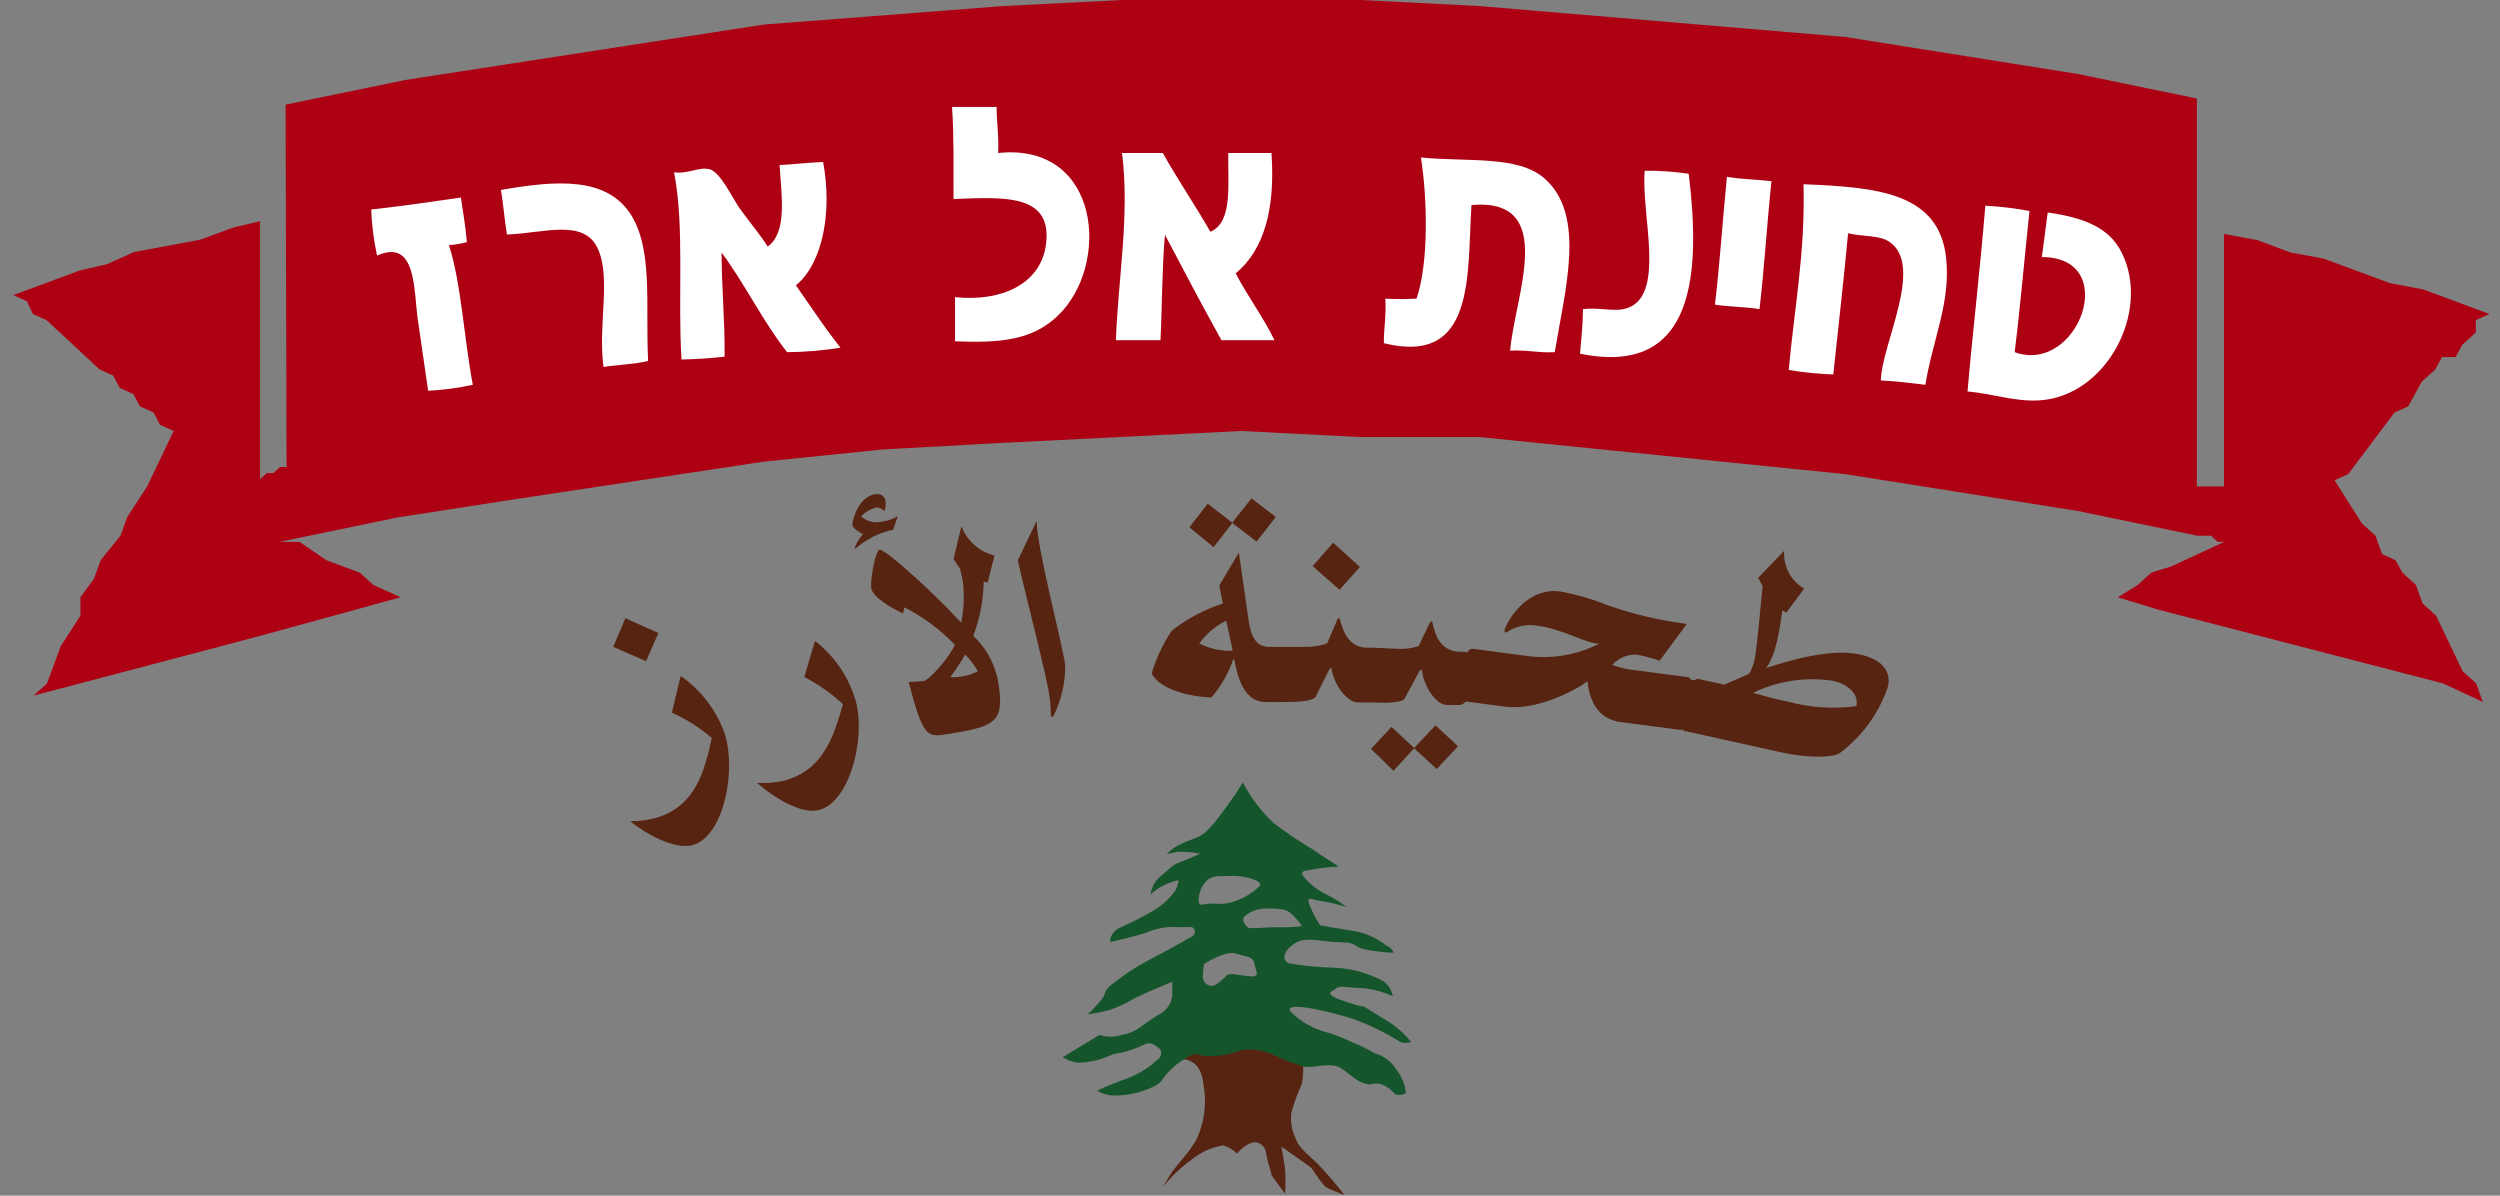 <?xml version="1.0" encoding="UTF-8"?> <svg xmlns="http://www.w3.org/2000/svg" width="184" height="88" viewBox="0 0 184 88" fill="none"><rect x="0" y="0" width="184" height="88" fill="#808080" stroke="none"/><path d="M48.46 46.59L46.03 45.5L45.13 47.61L47.55 48.66L48.46 46.59Z" fill="#562411"></path><path d="M90.7 38.49L92.48 39.86L93.9 38.05L92.11 36.68L90.69 38.47L88.89 37.07L87.54 38.81L89.32 40.27L90.7 38.49Z" fill="#562411"></path><path d="M50.1 49.75L49.45 52.45C50.516 52.927 51.506 53.557 52.39 54.32C51.84 56.78 51.2 59.32 48.31 60.19C47.685 60.363 47.038 60.447 46.39 60.44C47.39 61.27 49.64 62.62 51.05 62.18C53.25 61.49 54.22 56.79 53.34 54C52.732 52.279 51.599 50.792 50.1 49.75Z" fill="#562411"></path><path d="M100.09 41.73L98.12 39.94L96.61 41.67L98.59 43.41L100.09 41.73Z" fill="#562411"></path><path d="M63.52 39.31C63.255 39.603 63.045 39.942 62.9 40.31L62.96 40.39C63.745 39.688 64.7 39.206 65.73 38.99L66.08 37.99C65.703 38.211 65.284 38.35 64.85 38.4C64.591 38.459 64.321 38.453 64.065 38.384C63.809 38.314 63.573 38.182 63.38 38C63.675 37.698 64.044 37.477 64.45 37.36C64.57 37.344 64.691 37.361 64.802 37.408C64.913 37.456 65.009 37.532 65.08 37.63C65.173 37.409 65.207 37.168 65.18 36.93C65.179 36.853 65.162 36.778 65.131 36.708C65.1 36.638 65.055 36.575 64.999 36.523C64.943 36.47 64.877 36.43 64.805 36.404C64.733 36.377 64.656 36.366 64.58 36.37H64.42C63.14 36.57 62.71 38.37 62.74 38.64C62.77 38.91 63.25 39.17 63.52 39.31Z" fill="#562411"></path><path d="M136.88 48.17C134.81 47.71 131.88 48.55 129.98 49.17C130.69 48.28 130.98 46.4 131.18 44.91L131.47 45.09L132.79 43.32C132.305 43.043 131.91 42.633 131.649 42.139C131.389 41.645 131.275 41.087 131.32 40.53L129.4 42.53L129.73 43.13C129.58 44.65 129.3 47.79 129.13 48.59C129.06 48.9 128.84 49.59 128.61 49.65L126.91 50.39L124.91 49.95C124.868 49.993 124.817 50.025 124.76 50.044C124.703 50.062 124.643 50.067 124.584 50.057C124.525 50.047 124.469 50.023 124.421 49.987C124.374 49.951 124.335 49.904 124.31 49.85L120.54 49.35C119.898 49.299 119.265 49.161 118.66 48.94C118.886 48.687 119.166 48.487 119.479 48.355C119.792 48.224 120.131 48.164 120.47 48.18C121.04 48.29 121.601 48.44 122.15 48.63L124.15 45.92C122.149 45.668 120.181 45.202 118.28 44.53C117.161 44.078 115.998 43.743 114.81 43.53C112.29 43.2 110.81 45.86 110.72 46.46L110.84 46.57C111.179 46.331 111.563 46.163 111.968 46.075C112.374 45.987 112.793 45.982 113.2 46.06C115.06 46.31 116.77 47.38 117.7 47.38C116.132 48.173 114.368 48.496 112.62 48.31L108.4 47.75C108.306 47.75 108.215 47.779 108.138 47.833C108.061 47.886 108.003 47.962 107.97 48.05C107.91 48.009 107.842 47.982 107.77 47.97H107.41C106.12 47.91 105.66 46.97 105.41 45.75H105.27L104.42 47.55C103.901 47.721 103.355 47.789 102.81 47.75L101.06 47.67H100.66C99.37 47.67 98.88 46.67 98.6 45.52H98.46L97.68 47.35C97.164 47.536 96.618 47.624 96.07 47.61H94.19C94.157 47.604 94.123 47.604 94.09 47.61H93.41C92.41 47.61 92.06 46.79 91.89 45.61L91.18 40.67L89.74 43.09L90 44.42C88.639 44.861 87.366 45.538 86.24 46.42C85.591 47.39 85.093 48.452 84.76 49.57C85.6 51.12 88.76 51.35 89.17 51.33C89.872 50.5 90.414 49.547 90.77 48.52H90.84C91.23 50.72 91.97 51.73 93.31 51.67H93.99C94.04 51.68 94.09 51.68 94.14 51.67H94.37C95.82 51.67 96.68 51.58 96.84 51.26L97.84 49.26L97.99 49.14C98.12 50.28 99.1 51.69 99.92 51.7H100.92C102.36 51.76 103.23 51.7 103.4 51.38L104.48 49.38L104.65 49.27C104.73 50.41 105.65 51.86 106.48 51.89H107.3C107.408 51.9 107.518 51.883 107.617 51.839C107.717 51.795 107.804 51.727 107.87 51.64H107.98L110.77 52.01C113.15 52.32 116 50.78 116.84 50.14C116.99 51.55 117.57 52.9 119.25 53.14L123.45 53.69C123.567 53.726 123.693 53.726 123.81 53.69C123.875 53.754 123.954 53.802 124.04 53.83H124.14L131.08 55.37C133.03 55.8 135.02 55.8 135.48 55.37C137.037 54.188 138.218 52.579 138.88 50.74C139.13 50.17 139.25 48.67 136.88 48.17ZM88.25 47.38C88.77 46.66 89.456 46.077 90.25 45.68L90.73 47.9C89.87 47.929 89.017 47.74 88.25 47.35V47.38ZM136.64 51.97C134.969 52.198 133.269 52.09 131.64 51.65C130.76 51.47 129.89 51.25 129.03 50.99C130.84 50.114 132.871 49.804 134.86 50.1C135.76 50.26 136.82 50.92 136.64 51.94V51.97Z" fill="#562411"></path><path d="M104.08 55.05L102.41 53.5L100.91 55.12L102.56 56.73L104.08 55.07L105.74 56.6L107.31 54.92L105.65 53.39L104.08 55.05Z" fill="#562411"></path><path d="M59.98 47.17L59.2 49.83C60.234 50.362 61.19 51.035 62.04 51.83C61.35 54.25 60.58 56.72 57.65 57.47C57.017 57.61 56.367 57.66 55.72 57.62C56.72 58.51 58.85 59.97 60.28 59.62C62.52 59.04 63.73 54.4 62.99 51.62C62.489 49.852 61.434 48.292 59.98 47.17Z" fill="#562411"></path><path d="M71.63 46.8C72.119 45.522 72.379 44.168 72.4 42.8L72.69 42.89L73.19 40.89C72.642 40.75 72.135 40.481 71.712 40.105C71.29 39.73 70.963 39.258 70.76 38.73L70.18 41.15L70.65 41.84C70.71 42.08 70.82 42.5 70.86 42.77C70.99 43.79 70.95 44.824 70.74 45.83C68.85 43.76 65.17 40.39 64.74 40.46C64.44 40.51 64.03 42.63 64.13 43.3C64.23 43.97 65.76 44.84 66.47 45.15L66.56 44.7C67.942 45.403 69.196 46.332 70.27 47.45C69.99 48.22 68.4 50.11 67.94 50.13L66.88 50.2C67.88 54.03 68.19 54.26 69.45 54.07C73.16 53.51 73.92 53.22 73.51 50.48C73.33 49.072 72.665 47.771 71.63 46.8ZM69.97 49.8C70.358 49.278 70.715 48.733 71.04 48.17C71.398 48.544 71.714 48.956 71.98 49.4C71.36 49.719 70.667 49.871 69.97 49.84V49.8Z" fill="#562411"></path><path d="M74.91 41.24C75.51 43.92 77.04 49.75 77.24 51.24C77.308 51.734 77.342 52.232 77.34 52.73H77.52C78.109 51.561 78.411 50.269 78.4 48.96C78.18 47.3 76.3 40.3 76.3 38.34L74.91 41.24Z" fill="#562411"></path><path d="M21.02 7.7L29.81 5.89L56.19 1.81L73.77 0.45L82.58 0H100.16L108.95 0.45L135.81 2.72L152.9 5.44L161.69 7.25V35.8H163.69V17.22L166.13 17.67L168.57 18.58L171.01 19.03L175.9 20.84L178.34 21.3L183.22 23.11L182.22 23.56V24.47L181.22 25.38L180.73 26.28H179.73L179.24 27.19L178.24 28.09L177.24 29.91L176.24 30.36L172.83 34.89L171.83 35.35L173.83 38.52L174.83 39.42L175.32 40.78L176.32 41.24L176.81 42.14L177.81 43.05L178.3 44.41L179.3 45.32L181.25 49.4L182.25 50.3L182.73 51.66L179.81 50.3L158.81 44.86L155.87 43.96L157.34 43.05L158.34 42.14L159.8 41.69L163.71 39.88H163.22L162.73 39.43H161.73L152.93 37.61L135.84 34.9L108.93 32.17H100.14L91.35 31.72L73.28 32.62L64.98 33.08L56.19 33.98L38.12 36.71L29.33 38.07L20.58 39.88H22.04L24.04 41.24L26.48 42.15L27.48 43.05L29.48 43.96L19.58 46.68L16.16 47.59L2.46 51.2L3.46 50.3L4.46 47.58L5.92 45.31V43.95L6.92 42.59L7.41 41.23L8.87 39.42L9.36 38.06L10.83 35.8L12.78 31.72L11.78 31.27L11.3 30.36L10.3 29.91L9.81 29L8.81 28.55L8.33 27.64L7.33 27.19L3.42 23.56L2.42 23.11L1.98 22.17L0.98 21.72L5.86 19.91L7.86 19.45L9.86 18.55L14.74 17.64L17.19 16.74L19.14 16.28V35.28L19.63 34.82H20.12L20.61 34.37H21.09L21.02 7.7Z" fill="#AE0013"></path><path fill-rule="evenodd" clip-rule="evenodd" d="M70.07 7.87H73.35C73.35 9.01 73.53 10.02 73.46 11.26C81.06 10.47 81.74 19.59 77.83 23.26C75.98 25.02 73.68 25.26 70.29 25.12V21.87C73.76 22.23 76.52 20.87 76.96 18.15C77.58 14.25 73.96 14.5 70.18 14.65C70.17 12.36 70.22 10.01 70.07 7.87Z" fill="white"></path><path fill-rule="evenodd" clip-rule="evenodd" d="M82.58 11.26H85.58C86.7 13.26 87.96 15.08 89.08 17.06C90.75 16.36 90.36 13.6 90.4 11.26H93.58C93.87 15.38 93.04 18.38 90.95 20.12C91.83 21.83 92.95 23.28 93.8 25.04H89.9C88.48 22.49 87.11 19.88 85.74 17.28C85.52 19.75 85.54 22.48 85.41 25.04H82.13C82.29 20.53 83.16 15.81 82.58 11.26Z" fill="white"></path><path fill-rule="evenodd" clip-rule="evenodd" d="M104.58 11.59C107.99 11.93 111.71 11.42 113.66 13.12C116.76 15.81 115.19 21.29 114.43 25.92C113.22 25.99 112.35 25.73 111.15 25.81C111.43 21.93 114.73 14.53 108.3 15.09C107.97 20.22 108.63 26.93 101.85 25.26C101.85 24.08 102.04 23.2 101.96 21.98C102.726 22.02 103.494 22.02 104.26 21.98C105.16 19.32 105.06 14.64 104.58 11.59Z" fill="white"></path><path fill-rule="evenodd" clip-rule="evenodd" d="M60.58 11.92C61.26 15.52 60.58 19.36 58.58 21C59.66 22.55 60.7 24.13 61.86 25.59C60.56 25.8 59.246 25.91 57.93 25.92C56.14 23.65 54.84 20.92 53.11 18.59C53.11 21.17 53.36 23.59 53.33 26.25C52.28 26.37 51.22 26.44 50.16 26.46C49.87 21.98 50.4 16.67 49.61 12.68C50.61 12.83 51.48 12.25 52.24 12.46C53 12.67 53.85 14.46 54.42 15.31C55.26 16.47 55.98 17.31 56.5 18.15C57.98 17.08 57.5 14.35 57.38 12.15C58.46 12.09 59.47 11.97 60.58 11.92Z" fill="white"></path><path fill-rule="evenodd" clip-rule="evenodd" d="M124.29 12.79C125.15 19.9 124.88 27.79 116.29 26.03C116.38 24.95 116.5 23.9 116.51 22.75C117.67 22.62 118.67 22.92 119.51 22.75C122.74 22.04 120.76 15.83 121.05 12.57C122.134 12.556 123.218 12.629 124.29 12.79Z" fill="white"></path><path fill-rule="evenodd" clip-rule="evenodd" d="M127.1 13.01C128.1 13.2 129.32 13.2 130.38 13.34C130.05 16.44 129.86 19.68 129.5 22.75C128.5 22.58 127.26 22.59 126.22 22.42C126.58 19.37 126.79 16.17 127.1 13.01Z" fill="white"></path><path fill-rule="evenodd" clip-rule="evenodd" d="M47.7 26.57C46.7 26.81 45.49 26.84 44.42 27.01C43.99 23.88 45.01 20.45 43.98 18.26C42.95 16.07 39.98 17.17 37.31 17.26C37.13 16.19 37.05 15.04 36.87 13.98C40.87 13.28 44.57 12.98 46.39 15.73C48.08 18.33 47.5 22.34 47.7 26.57Z" fill="white"></path><path fill-rule="evenodd" clip-rule="evenodd" d="M141.71 28.32C140.63 28.2 139.58 28.05 138.43 28C138.48 25.35 141.63 19.6 139.09 17.82C138.31 17.28 137.23 17.45 136.02 17.17C135.69 20.66 135.3 24.1 134.93 27.56C133.831 27.52 132.735 27.41 131.65 27.23C132.06 22.72 132.87 18.6 132.74 13.56C138.13 13.78 142.74 14.16 143.24 19.03C143.58 22.27 142.23 25.04 141.71 28.32Z" fill="white"></path><path fill-rule="evenodd" clip-rule="evenodd" d="M33.92 14.54C34.08 15.62 34.27 16.67 34.36 17.82C33.929 17.939 33.486 18.012 33.04 18.04C33.93 20.72 34.17 25.04 34.8 28.32C33.717 28.557 32.617 28.704 31.51 28.76C31.31 27.41 31.06 25.63 30.75 23.51C30.44 21.39 30.68 17.51 27.75 18.81C27.507 17.695 27.363 16.56 27.32 15.42C29.58 15.17 31.74 14.85 33.92 14.54Z" fill="white"></path><path fill-rule="evenodd" clip-rule="evenodd" d="M149.37 15.53C149 18.99 148.7 22.53 148.28 25.92C152.95 27.61 156.15 18.92 150.28 18.92C150.42 17.82 150.58 16.73 150.71 15.64C153.28 16 155.26 16.71 156.18 18.64C158.3 22.93 155.03 29.2 150.06 29.47C148.28 29.57 146.68 28.98 144.81 28.81C145.21 24.21 145.74 19.81 146.12 15.14C147.211 15.196 148.297 15.327 149.37 15.53Z" fill="white"></path><path d="M91.16 77.24C90.507 77.51 89.807 77.649 89.1 77.65C87.9 77.7 88.1 77.29 87.36 77.7C87.26 77.754 87.163 77.814 87.07 77.88V77.97C87.07 77.97 88.38 77.88 88.57 79.79C88.832 81.162 88.657 82.582 88.07 83.85C87.51 84.85 86.52 85.85 86.2 86.35C85.88 86.85 85.6 87.35 85.6 87.35C86.207 86.592 86.914 85.92 87.7 85.35C88.37 84.8 89.174 84.438 90.03 84.3C90.41 84.408 90.755 84.615 91.03 84.9C91.03 84.9 91.8 84.03 92.39 84.07C92.585 84.085 92.77 84.166 92.912 84.301C93.054 84.436 93.145 84.616 93.17 84.81C93.268 85.332 93.402 85.846 93.57 86.35C93.71 86.62 93.29 86.07 93.71 86.67C94.13 87.27 94.58 87.86 94.58 87.86C94.62 87.237 94.62 86.613 94.58 85.99C94.49 85.39 94.31 84.39 94.31 84.39L96.45 85.9C96.63 86.04 97.31 87.22 97.63 87.4C97.95 87.58 98.95 87.95 98.95 87.95C98.323 87.14 97.656 86.362 96.95 85.62C96.18 84.9 95.58 84.45 95.36 83.8C95.081 83.219 94.97 82.571 95.04 81.93C95.232 81.195 95.49 80.479 95.81 79.79C95.903 79.346 95.937 78.892 95.91 78.44C95.133 78.203 94.374 77.909 93.64 77.56C92.869 77.191 92 77.079 91.16 77.24Z" fill="#562411"></path><path d="M96.58 74.23C97.615 74.429 98.636 74.689 99.64 75.01C100.783 75.43 101.882 75.963 102.92 76.6C103.23 76.87 103.87 76.7 103.87 76.7C103.432 76.151 102.912 75.672 102.33 75.28L100.33 74.05C100.33 74.05 100.33 74.18 98.78 73.63C97.23 73.08 98.15 72.96 98.37 72.73C98.59 72.5 99.37 72.73 100.37 72.73C101.11 72.812 101.833 73.011 102.51 73.32C102.434 72.877 102.186 72.482 101.82 72.22C100.7 71.611 99.454 71.268 98.18 71.22C97.077 71.197 95.978 71.093 94.89 70.91C94.16 70.64 94.62 69.77 95.44 69.35C96.26 68.93 97.44 69.35 98.68 69.35C99.92 69.35 99.59 69.72 100.55 69.9C101.212 70.015 101.879 70.091 102.55 70.13C102.55 70.13 102.55 69.81 102 69.57C101.385 69.081 100.667 68.739 99.9 68.57L97.17 68.11C96.807 67.573 96.515 66.991 96.3 66.38C96.3 65.91 96.71 66.29 97.08 66.29C97.757 66.396 98.425 66.55 99.08 66.75C98.659 66.412 98.203 66.12 97.72 65.88C97.028 65.559 96.417 65.087 95.93 64.5C95.61 64.04 96.13 64.1 96.76 63.96C97.349 63.865 97.944 63.805 98.54 63.78L97.54 63.14C97.268 62.978 97.007 62.798 96.76 62.6C95.723 61.99 94.722 61.322 93.76 60.6C92.836 59.736 92.066 58.721 91.48 57.6C90.823 58.639 90.109 59.641 89.34 60.6C88.34 61.79 88.01 61.6 87.06 62.05C86.607 62.231 86.2 62.511 85.87 62.87L86.65 62.69C87.217 62.677 87.783 62.724 88.34 62.83C88.34 62.83 87.34 63.28 86.83 63.46C86.32 63.64 86.2 63.83 85.46 64.46C85.246 64.624 85.067 64.831 84.935 65.066C84.802 65.302 84.719 65.561 84.69 65.83C84.938 65.597 85.213 65.395 85.51 65.23C85.898 65.026 86.312 64.874 86.74 64.78C86.713 65.067 86.62 65.344 86.47 65.59C86.051 66.163 85.52 66.646 84.91 67.01C84.073 67.499 83.208 67.94 82.32 68.33C81.6 68.78 81.72 69.33 81.72 69.33C81.72 69.33 83.23 69.01 84.37 68.64C85.128 68.309 85.956 68.172 86.78 68.24C87.78 68.24 87.78 68.15 87.92 68.46C88.06 68.77 87.65 68.97 87.65 68.97C87.65 68.97 86.15 69.84 84.5 70.69C83.612 71.158 82.771 71.71 81.99 72.34C81.3 72.79 81.4 73.03 81.18 73.43C80.842 73.877 80.46 74.29 80.04 74.66C80.58 74.58 81.11 74.48 81.63 74.35C82.252 74.139 82.849 73.861 83.41 73.52C84.01 73.2 86.28 72.25 86.28 72.25V73.25C86.255 73.519 86.168 73.778 86.025 74.007C85.883 74.236 85.69 74.429 85.46 74.57C85.004 74.836 84.564 75.126 84.14 75.44C83.69 75.812 83.153 76.063 82.58 76.17C82.044 76.345 81.466 76.345 80.93 76.17L78.21 77.81C78.55 78.031 78.937 78.168 79.34 78.21C80.092 78.202 80.835 78.049 81.53 77.76C81.842 77.602 82.181 77.507 82.53 77.48C83.098 77.342 83.651 77.148 84.18 76.9C84.64 76.62 84.99 76.9 85.32 77.17C85.65 77.44 85.32 77.9 85.32 77.9C85.109 78.053 84.908 78.22 84.72 78.4C84.086 78.878 83.376 79.246 82.62 79.49C81.53 79.9 80.75 80.27 80.75 80.27C81.12 80.498 81.545 80.623 81.98 80.63C82.939 80.641 83.888 80.44 84.76 80.04C85.68 79.64 85.45 79.4 86.08 78.81C86.401 78.474 86.768 78.185 87.17 77.95C87.263 77.884 87.36 77.824 87.46 77.77C88.19 77.36 88 77.77 89.2 77.72C89.907 77.719 90.607 77.58 91.26 77.31C92.09 77.155 92.948 77.267 93.71 77.63C94.444 77.979 95.203 78.273 95.98 78.51H96.08C96.76 78.6 97.23 78.33 98.08 78.42C98.93 78.51 99.41 79.33 100.19 79.65C100.97 79.97 100.95 79.7 101.46 79.75C101.912 79.851 102.315 80.105 102.6 80.47C102.87 80.74 103.47 80.47 103.47 80.47C103.421 79.859 103.196 79.275 102.82 78.79C102.452 78.162 101.852 77.702 101.15 77.51C100.625 77.192 100.073 76.921 99.5 76.7C98.897 76.407 98.272 76.163 97.63 75.97C96.649 75.719 95.751 75.211 95.03 74.5C94.58 73.99 95.58 74.05 96.58 74.23ZM90.24 71.85C89.88 72.13 89.46 72.67 89.06 72.55C88.894 72.518 88.746 72.424 88.647 72.286C88.548 72.148 88.506 71.978 88.53 71.81C88.53 71.49 88.61 70.95 88.61 70.95C88.61 70.95 90.2 69.95 90.9 70.17C91.6 70.39 92.26 70.37 92.34 70.95C92.42 71.53 92.83 71.95 91.89 71.85C90.95 71.75 90.58 71.56 90.19 71.85H90.24ZM93.53 66.85C94.47 66.93 94.65 66.93 95.01 67.22C95.322 67.497 95.598 67.813 95.83 68.16C95.247 68.237 94.658 68.263 94.07 68.24C93.07 68.24 91.93 68.4 91.81 68.24C91.69 68.08 91.23 67.66 91.73 67.34C91.978 67.154 92.26 67.018 92.56 66.941C92.861 66.864 93.173 66.846 93.48 66.89L93.53 66.85ZM88.94 64.71C89.48 64.39 89.77 64.51 90.67 64.47C91.57 64.43 93.12 64.84 92.67 65.25C92.219 65.685 91.685 66.025 91.1 66.25C90.548 66.483 89.945 66.569 89.35 66.5C88.45 66.5 88.35 66.74 88.23 66.41C88.204 66.101 88.25 65.79 88.364 65.502C88.479 65.214 88.659 64.957 88.89 64.75L88.94 64.71Z" fill="#15552B"></path></svg> 